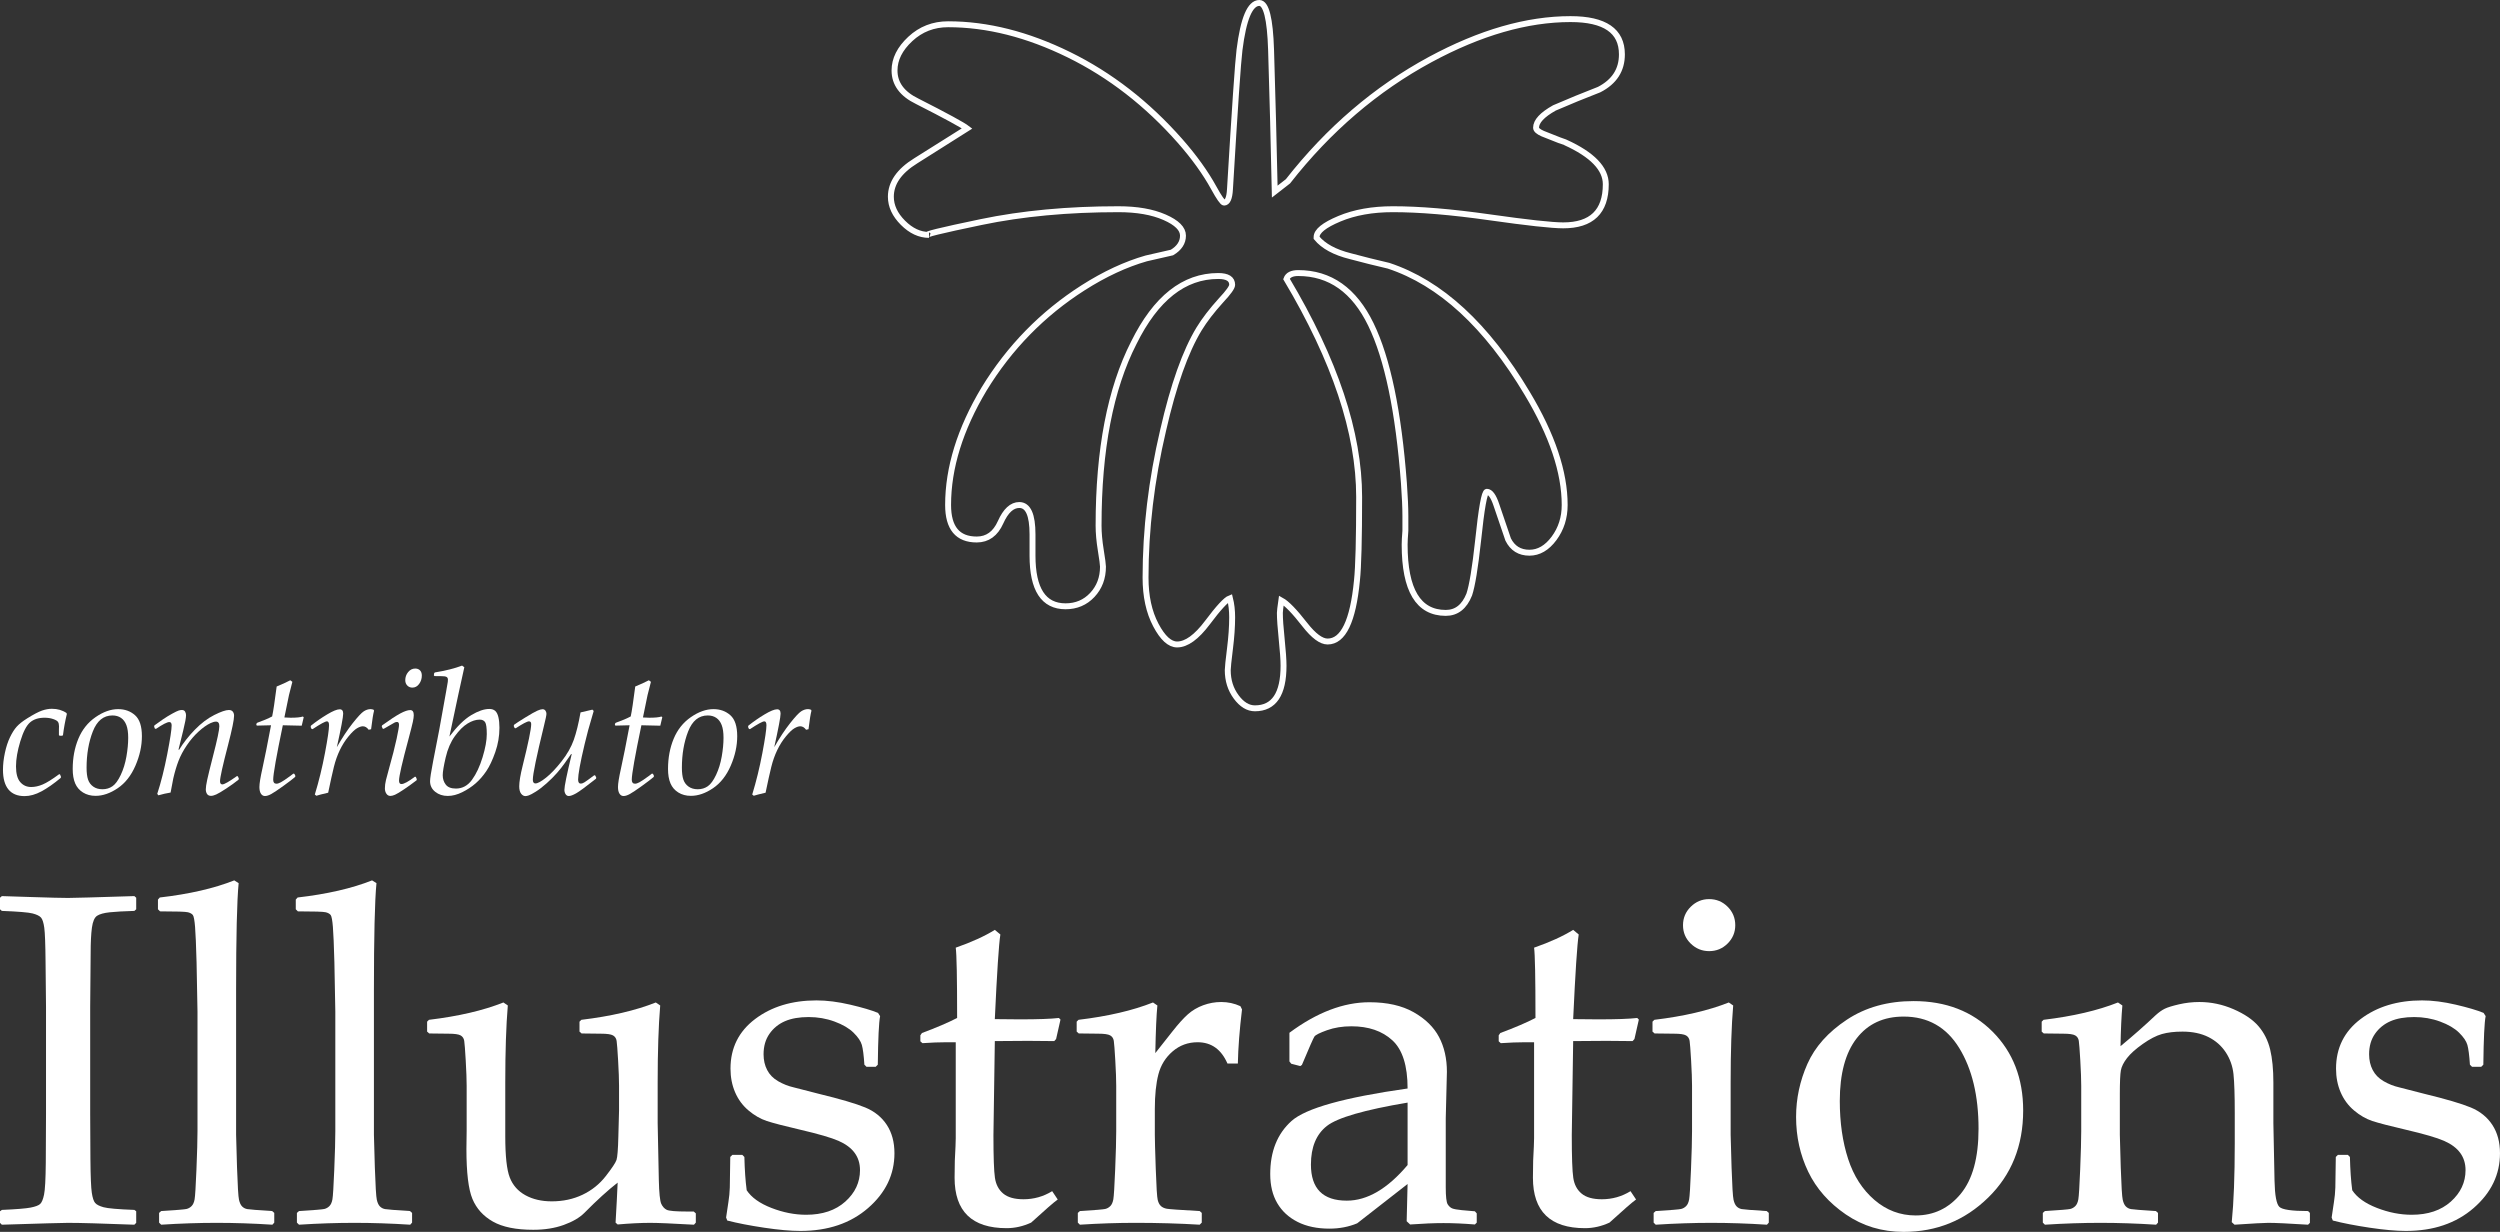 <?xml version="1.0" encoding="utf-8"?>
<!-- Generator: Adobe Illustrator 16.0.0, SVG Export Plug-In . SVG Version: 6.00 Build 0)  -->
<!DOCTYPE svg PUBLIC "-//W3C//DTD SVG 1.1//EN" "http://www.w3.org/Graphics/SVG/1.1/DTD/svg11.dtd">
<svg version="1.1" id="Layer_1" xmlns="http://www.w3.org/2000/svg" xmlns:xlink="http://www.w3.org/1999/xlink" x="0px" y="0px"
	 width="844.61px" height="416.18px" viewBox="-33.016 0 844.61 416.18" enable-background="new -33.016 0 844.61 416.18"
	 xml:space="preserve">
<rect x="-33.016" y="0" width="844.61" height="416.18" fill="#333333" stroke="none"/>
<g>
	<path fill="none" stroke="#FFFFFF" stroke-width="2" stroke-miterlimit="10" d="M507.257,30.262
		c-5.125,1.984-10.166,4.053-15.125,6.199c-4.136,2.317-6.198,4.549-6.198,6.695c0,0.663,0.742,1.325,2.229,1.984
		c4.961,1.983,7.521,2.976,7.688,2.976c9.09,4.13,13.639,8.842,13.639,14.134c0,9.257-4.797,13.887-14.383,13.887
		c-3.805,0-12.111-0.91-24.92-2.728c-12.814-1.821-23.684-2.728-32.609-2.728c-6.941,0-12.979,1.073-18.102,3.224
		c-5.126,2.146-7.688,4.216-7.688,6.199v0.248c2.313,2.809,6.114,4.874,11.407,6.199c4.297,1.154,8.594,2.231,12.896,3.224
		c17.521,5.784,33.144,20.167,46.864,43.147c8.434,14.049,12.646,26.614,12.646,37.691c0,4.297-1.201,8.06-3.597,11.283
		c-2.397,3.224-5.168,4.835-8.308,4.835c-3.309,0-5.703-1.487-7.189-4.464c-1.326-3.967-2.646-7.854-3.969-11.654
		c-0.991-2.976-2.068-4.464-3.225-4.464c-0.83,0-1.82,5.537-2.976,16.614c-0.991,9.09-1.983,15.127-2.978,18.104
		c-1.654,4.13-4.301,6.199-7.935,6.199c-9.263,0-13.889-7.688-13.889-23.062c0-0.992,0.081-2.565,0.248-4.712
		c0-2.15,0-3.805,0-4.959c0-2.813-0.167-6.532-0.496-11.159c-1.819-24.139-5.54-41.992-11.157-53.562
		c-5.621-11.573-13.807-17.358-24.551-17.358c-2.148,0-3.472,0.659-3.968,1.984c16.366,27.438,24.55,51.988,24.55,73.646
		c0,14.216-0.247,23.639-0.743,28.269c-1.324,13.722-4.63,20.583-9.919,20.583c-2.149,0-4.713-1.902-7.688-5.703
		c-3.472-4.464-6.117-7.191-7.936-8.184c-0.333,2.313-0.495,3.72-0.495,4.216c0,1.983,0.204,4.958,0.619,8.927
		c0.409,3.969,0.619,6.943,0.619,8.928c0,9.586-3.224,14.383-9.671,14.383c-2.315,0-4.425-1.282-6.323-3.844
		c-1.901-2.563-2.853-5.58-2.853-9.051c0-0.83,0.248-3.225,0.744-7.191c0.496-3.965,0.744-7.524,0.744-10.663
		c0-2.316-0.248-4.463-0.744-6.447c-1.325,0.496-3.844,3.224-7.563,8.185c-3.719,4.959-7.15,7.438-10.289,7.438
		c-2.479,0-4.88-2.19-7.19-6.569c-2.317-4.384-3.473-9.715-3.473-15.996c0-16.365,1.982-32.979,5.95-49.842
		c3.474-15.212,7.521-26.618,12.15-34.221c1.816-2.976,4.297-6.199,7.438-9.671c2.479-2.646,3.722-4.382,3.722-5.207
		c0-1.983-1.573-2.976-4.712-2.976c-11.573,0-21.077,7.521-28.519,22.565c-7.935,15.537-11.9,36.118-11.9,61.745
		c0,2.479,0.248,5.246,0.743,8.307c0.494,3.058,0.742,4.917,0.742,5.58c0,3.801-1.199,6.981-3.596,9.547
		c-2.396,2.561-5.416,3.843-9.051,3.843c-7.438,0-11.158-5.703-11.158-17.109v-7.191c0-6.614-1.488-9.919-4.464-9.919
		c-2.479,0-4.588,1.941-6.323,5.827c-1.733,3.883-4.425,5.827-8.06,5.827c-6.447,0-9.671-3.886-9.671-11.654
		c0-12.565,4.05-25.626,12.149-39.18c8.595-14.053,19.752-25.46,33.478-34.22c7.271-4.631,14.383-7.936,21.324-9.919
		c2.811-0.663,5.703-1.325,8.681-1.984c2.479-1.487,3.72-3.39,3.72-5.703c0-2.317-2.069-4.382-6.199-6.199
		c-4.134-1.821-9.342-2.728-15.622-2.728c-17.027,0-32.482,1.445-46.369,4.339c-13.889,2.891-19.759,4.34-17.606,4.34
		c-3.142,0-6.075-1.363-8.803-4.092c-2.729-2.728-4.092-5.664-4.092-8.803c0-4.63,2.81-8.679,8.432-12.15
		c11.073-6.943,16.862-10.578,17.356-10.911c-1.486-1.154-7.108-4.215-16.86-9.175c-5.126-2.479-7.688-5.951-7.688-10.415
		c0-3.801,1.774-7.354,5.331-10.662c3.555-3.306,7.812-4.96,12.771-4.96c13.225,0,26.818,3.433,40.792,10.291
		c13.968,6.861,26.488,16.575,37.565,29.137c4.793,5.455,8.594,10.744,11.407,15.87c1.816,3.305,2.976,4.96,3.472,4.96
		c1.154,0,1.817-1.488,1.983-4.464c1.648-27.606,2.728-43.31,3.224-47.115C387.067,6.293,389.299,1,392.441,1
		c2.312,0,3.635,5.293,3.968,15.87c0.496,16.037,0.906,31.989,1.239,47.859l4.464-3.472c13.72-17.521,29.757-31.245,48.105-41.164
		c16.86-9.089,32.646-13.638,47.362-13.638c11.568,0,17.357,3.967,17.357,11.902C514.945,23.652,512.38,27.619,507.257,30.262z"/>
</g>
<g>
	<path fill="#FFFFFF" d="M-32.391,302.743l9.766,0.312c6.406,0.209,10.598,0.312,12.578,0.312c1.77,0,9.244-0.207,22.422-0.625
		L13,303.29v3.906l-0.625,0.547c-3.594,0.105-6.367,0.262-8.32,0.469c-1.953,0.209-3.373,0.6-4.258,1.172
		c-0.886,0.574-1.472,1.914-1.758,4.023c-0.287,2.109-0.43,5.039-0.43,8.789l-0.156,17.969v36.172l0.078,15.234
		c0.051,5.887,0.208,9.688,0.469,11.406c0.26,1.719,0.637,2.865,1.133,3.438c0.494,0.574,1.445,1.055,2.852,1.445
		s4.869,0.691,10.391,0.898L13,409.227v3.906l-0.625,0.625c-0.261,0-4.844-0.156-13.75-0.469c-3.699-0.105-6.589-0.156-8.672-0.156
		c-1.615,0-9.062,0.207-22.344,0.625l-0.625-0.625v-3.906l0.625-0.469c4.844-0.207,8.072-0.469,9.688-0.781
		c1.614-0.312,2.695-0.715,3.242-1.211c0.547-0.494,0.989-1.549,1.328-3.164c0.338-1.613,0.533-5.207,0.586-10.781l0.078-16.484
		v-36.172l-0.156-15.234c-0.053-5.938-0.195-9.766-0.43-11.484s-0.6-2.863-1.094-3.438c-0.496-0.572-1.445-1.041-2.852-1.406
		c-1.406-0.363-4.871-0.65-10.391-0.859l-0.625-0.547v-3.906L-32.391,302.743z"/>
	<path fill="#FFFFFF" d="M46.125,297.43l1.484,0.938c-0.574,5.99-0.859,17.996-0.859,36.016v48.984
		c0,1.146,0.104,4.832,0.312,11.055c0.208,6.225,0.43,9.857,0.664,10.898c0.234,1.043,0.586,1.797,1.055,2.266
		s1.041,0.77,1.719,0.898c0.676,0.131,3.489,0.352,8.438,0.664l0.703,0.625v3.281l-0.625,0.703
		c-6.511-0.418-12.787-0.625-18.828-0.625c-5.99,0-12.24,0.207-18.75,0.625l-0.703-0.703v-3.281l0.703-0.625
		c5.051-0.312,7.903-0.547,8.555-0.703c0.65-0.156,1.223-0.48,1.719-0.977c0.494-0.494,0.833-1.25,1.016-2.266
		c0.182-1.016,0.391-4.375,0.625-10.078s0.352-10.012,0.352-12.93v-40.469l-0.312-16.562c-0.156-5.781-0.326-9.791-0.508-12.031
		c-0.183-2.238-0.43-3.566-0.742-3.984c-0.312-0.416-0.859-0.729-1.641-0.938c-0.781-0.207-3.933-0.312-9.453-0.312l-0.703-0.703
		v-3.281l0.625-0.703C30.916,302.067,39.301,300.139,46.125,297.43z"/>
	<path fill="#FFFFFF" d="M92.687,297.43l1.484,0.938c-0.574,5.99-0.859,17.996-0.859,36.016v48.984
		c0,1.146,0.104,4.832,0.312,11.055c0.208,6.225,0.43,9.857,0.664,10.898c0.234,1.043,0.586,1.797,1.055,2.266
		s1.041,0.77,1.719,0.898c0.676,0.131,3.489,0.352,8.438,0.664l0.703,0.625v3.281l-0.625,0.703
		c-6.511-0.418-12.787-0.625-18.828-0.625c-5.99,0-12.24,0.207-18.75,0.625l-0.703-0.703v-3.281L68,409.149
		c5.051-0.312,7.903-0.547,8.555-0.703c0.65-0.156,1.223-0.48,1.719-0.977c0.494-0.494,0.833-1.25,1.016-2.266
		c0.182-1.016,0.391-4.375,0.625-10.078s0.352-10.012,0.352-12.93v-40.469l-0.312-16.562c-0.156-5.781-0.326-9.791-0.508-12.031
		c-0.183-2.238-0.43-3.566-0.742-3.984c-0.312-0.416-0.859-0.729-1.641-0.938c-0.781-0.207-3.933-0.312-9.453-0.312l-0.703-0.703
		v-3.281l0.625-0.703C77.478,302.067,85.864,300.139,92.687,297.43z"/>
	<path fill="#FFFFFF" d="M137.062,338.68l1.484,1.016c-0.574,6.824-0.859,15.496-0.859,26.016v18.203
		c0,6.668,0.508,11.303,1.523,13.906c1.016,2.605,2.773,4.598,5.273,5.977c2.5,1.381,5.469,2.07,8.906,2.07
		c3.801,0,7.266-0.742,10.391-2.227s5.742-3.58,7.852-6.289c2.109-2.707,3.32-4.531,3.633-5.469s0.52-3.566,0.625-7.891l0.234-8.75
		v-8.438c0-2.082-0.105-4.922-0.312-8.516c-0.209-3.594-0.378-5.807-0.508-6.641c-0.131-0.832-0.535-1.445-1.211-1.836
		c-0.678-0.391-2.031-0.586-4.062-0.586l-6.562-0.078l-0.703-0.625v-3.359l0.625-0.625c9.947-1.197,18.333-3.15,25.156-5.859
		l1.484,1.016c-0.574,6.824-0.859,15.496-0.859,26.016v13.75c0,0.781,0.129,7.162,0.391,19.141c0.104,4.428,0.377,7.123,0.82,8.086
		c0.442,0.965,1.055,1.641,1.836,2.031s3.098,0.586,6.953,0.586h2.188l0.703,0.625v3.125l-0.625,0.703
		c-7.344-0.418-12.266-0.625-14.766-0.625c-3.178,0-6.85,0.182-11.016,0.547l-0.703-0.625c0.312-5.312,0.547-9.816,0.703-13.516
		c-3.281,2.553-7.031,5.965-11.25,10.234c-1.615,1.615-3.933,2.969-6.953,4.062c-3.021,1.094-6.459,1.641-10.312,1.641
		c-5.834,0-10.378-0.926-13.633-2.773c-3.256-1.848-5.561-4.4-6.914-7.656c-1.355-3.254-2.031-8.867-2.031-16.836l0.078-6.172
		v-15.234c0-2.082-0.105-4.922-0.312-8.516c-0.209-3.594-0.378-5.807-0.508-6.641c-0.131-0.832-0.535-1.445-1.211-1.836
		c-0.678-0.391-2.031-0.586-4.062-0.586l-6.562-0.078l-0.703-0.625v-3.359l0.625-0.625
		C121.853,343.342,130.239,341.389,137.062,338.68z"/>
	<path fill="#FFFFFF" d="M214.406,390.165h3.359l0.703,0.703c0.104,4.375,0.364,8.125,0.781,11.25
		c1.614,2.449,4.4,4.441,8.359,5.977c3.958,1.537,7.864,2.305,11.719,2.305c5.52,0,9.934-1.484,13.242-4.453
		c3.307-2.969,4.961-6.51,4.961-10.625c0-2.238-0.6-4.18-1.797-5.82c-1.199-1.641-3.008-2.994-5.43-4.062
		c-2.422-1.066-6.758-2.33-13.008-3.789c-5.365-1.25-9.115-2.227-11.25-2.93c-2.136-0.703-4.193-1.887-6.172-3.555
		c-1.98-1.666-3.49-3.711-4.531-6.133c-1.042-2.422-1.562-5.09-1.562-8.008c0-6.979,2.773-12.564,8.32-16.758
		c5.547-4.191,12.461-6.289,20.742-6.289c3.489,0,7.291,0.482,11.406,1.445c4.114,0.965,7.239,1.889,9.375,2.773l0.703,1.094
		c-0.417,2.084-0.678,7.553-0.781,16.406l-0.703,0.703h-3.125l-0.703-0.703c-0.209-3.176-0.496-5.402-0.859-6.68
		c-0.365-1.275-1.303-2.656-2.812-4.141c-1.511-1.484-3.646-2.734-6.406-3.75c-2.761-1.016-5.678-1.523-8.75-1.523
		c-3.178,0-5.847,0.469-8.008,1.406c-2.162,0.938-3.906,2.357-5.234,4.258c-1.328,1.902-1.992,4.207-1.992,6.914
		c0,1.98,0.403,3.75,1.211,5.312c0.807,1.562,2.043,2.826,3.711,3.789c1.666,0.965,3.411,1.654,5.234,2.07l8.516,2.188
		c7.291,1.771,12.512,3.309,15.664,4.609c3.15,1.303,5.586,3.27,7.305,5.898c1.719,2.631,2.578,5.82,2.578,9.57
		c0,7.188-2.969,13.359-8.906,18.516s-13.568,7.734-22.891,7.734c-3.281,0-7.357-0.365-12.227-1.094
		c-4.871-0.73-9.023-1.537-12.461-2.422l-0.391-1.016l0.781-5.234c0.26-1.613,0.416-3.242,0.469-4.883
		c0.051-1.641,0.104-5.09,0.156-10.352L214.406,390.165z"/>
	<path fill="#FFFFFF" d="M277.922,351.805v-2.031l0.547-0.781c4.895-1.822,8.854-3.516,11.875-5.078
		c0-13.594-0.156-21.51-0.469-23.75c5.364-1.875,9.766-3.879,13.203-6.016l1.875,1.562c-0.521,3.281-1.146,12.812-1.875,28.594
		c2.604,0.053,5.416,0.078,8.438,0.078c6.145,0,10.547-0.156,13.203-0.469l0.547,0.547l-1.484,6.562l-0.625,0.703
		c-2.656-0.051-5.6-0.078-8.828-0.078c-2.917,0-6.667,0.027-11.25,0.078l-0.469,31.797c0,7.344,0.168,12.148,0.508,14.414
		c0.338,2.266,1.275,4.037,2.812,5.312c1.536,1.277,3.814,1.914,6.836,1.914c3.489,0,6.719-0.91,9.688-2.734l1.875,2.812
		c-1.25,0.887-4.246,3.49-8.984,7.812c-2.709,1.25-5.469,1.875-8.281,1.875c-11.719,0-17.578-5.676-17.578-17.031
		c0-4.166,0.104-7.707,0.312-10.625c0.051-0.885,0.078-1.797,0.078-2.734v-32.422h-3.203c-2.344,0-5.027,0.105-8.047,0.312
		L277.922,351.805z"/>
	<path fill="#FFFFFF" d="M356.515,338.68l1.484,1.016c-0.312,3.021-0.547,8.387-0.703,16.094l5.859-7.422
		c1.926-2.447,3.633-4.336,5.117-5.664s3.215-2.355,5.195-3.086c1.979-0.729,4.01-1.094,6.094-1.094
		c2.291,0,4.453,0.469,6.484,1.406l0.547,1.094c-0.834,6.928-1.303,13.021-1.406,18.281h-3.516
		c-2.084-4.791-5.443-7.188-10.078-7.188c-3.23,0-6.042,1.029-8.438,3.086c-2.396,2.059-3.998,4.637-4.805,7.734
		c-0.808,3.1-1.211,7.02-1.211,11.758v8.672c0,1.562,0.104,5.391,0.312,11.484c0.208,6.094,0.43,9.609,0.664,10.547
		s0.598,1.629,1.094,2.07c0.494,0.443,1.145,0.742,1.953,0.898c0.807,0.156,4.518,0.418,11.133,0.781l0.703,0.625v3.281
		l-0.703,0.703c-6.928-0.418-14.167-0.625-21.719-0.625c-5.99,0-12.24,0.207-18.75,0.625l-0.703-0.703v-3.281l0.703-0.625
		c5.051-0.312,7.903-0.547,8.555-0.703c0.65-0.156,1.223-0.48,1.719-0.977c0.494-0.494,0.833-1.25,1.016-2.266
		c0.182-1.016,0.391-4.375,0.625-10.078s0.352-10.012,0.352-12.93v-15.391c0-2.082-0.105-4.922-0.312-8.516
		c-0.209-3.594-0.378-5.807-0.508-6.641c-0.131-0.832-0.535-1.445-1.211-1.836c-0.678-0.391-2.031-0.586-4.062-0.586l-6.562-0.078
		l-0.703-0.625v-3.359l0.625-0.625C341.306,343.342,349.692,341.389,356.515,338.68z"/>
	<path fill="#FFFFFF" d="M406.281,360.165l-3.047-0.781l-0.625-0.781v-9.688c9.27-6.875,18.281-10.312,27.031-10.312
		c5.988,0,10.963,1.121,14.922,3.359c3.957,2.24,6.822,5.039,8.594,8.398c1.77,3.359,2.656,7.279,2.656,11.758l-0.391,15.703v23.281
		c0,3.178,0.221,5.105,0.664,5.781c0.441,0.678,0.949,1.133,1.523,1.367c0.572,0.234,1.641,0.43,3.203,0.586l4.453,0.391
		l0.625,0.703v3.125l-0.625,0.625c-3.803-0.312-7.344-0.469-10.625-0.469c-3.125,0-6.875,0.156-11.25,0.469l-1.172-1.094
		l0.312-12.578L425.5,413.29c-2.865,1.197-5.99,1.797-9.375,1.797c-4.168,0-7.748-0.756-10.742-2.266
		c-2.996-1.51-5.287-3.619-6.875-6.328c-1.59-2.707-2.383-5.988-2.383-9.844c0-7.656,2.395-13.633,7.188-17.93
		c4.791-4.297,17.863-7.955,39.219-10.977c0-7.707-1.719-13.137-5.156-16.289c-3.438-3.15-8.047-4.727-13.828-4.727
		c-3.021,0-5.77,0.443-8.242,1.328c-2.475,0.887-3.895,1.602-4.258,2.148c-0.365,0.547-1.771,3.738-4.219,9.57L406.281,360.165z
		 M442.531,372.508c-14.584,2.449-23.672,5.078-27.266,7.891s-5.391,7.162-5.391,13.047c0,8.125,4.035,12.188,12.109,12.188
		c6.926,0,13.775-4.01,20.547-12.031V372.508z"/>
	<path fill="#FFFFFF" d="M473.313,351.805v-2.031l0.547-0.781c4.895-1.822,8.854-3.516,11.875-5.078
		c0-13.594-0.156-21.51-0.469-23.75c5.363-1.875,9.766-3.879,13.203-6.016l1.875,1.562c-0.521,3.281-1.146,12.812-1.875,28.594
		c2.604,0.053,5.416,0.078,8.438,0.078c6.145,0,10.547-0.156,13.203-0.469l0.547,0.547l-1.484,6.562l-0.625,0.703
		c-2.656-0.051-5.6-0.078-8.828-0.078c-2.918,0-6.668,0.027-11.25,0.078L498,383.524c0,7.344,0.168,12.148,0.508,14.414
		c0.338,2.266,1.275,4.037,2.812,5.312c1.535,1.277,3.814,1.914,6.836,1.914c3.488,0,6.719-0.91,9.688-2.734l1.875,2.812
		c-1.25,0.887-4.246,3.49-8.984,7.812c-2.709,1.25-5.469,1.875-8.281,1.875c-11.719,0-17.578-5.676-17.578-17.031
		c0-4.166,0.104-7.707,0.312-10.625c0.051-0.885,0.078-1.797,0.078-2.734v-32.422h-3.203c-2.344,0-5.027,0.105-8.047,0.312
		L473.313,351.805z"/>
	<path fill="#FFFFFF" d="M551.047,338.68l1.484,1.016c-0.574,6.824-0.859,15.496-0.859,26.016v17.656
		c0,1.146,0.104,4.832,0.312,11.055c0.207,6.225,0.43,9.857,0.664,10.898c0.234,1.043,0.586,1.797,1.055,2.266
		s1.041,0.77,1.719,0.898c0.676,0.131,3.488,0.352,8.438,0.664l0.703,0.625v3.281l-0.625,0.703
		c-6.512-0.418-12.787-0.625-18.828-0.625c-5.99,0-12.24,0.207-18.75,0.625l-0.703-0.703v-3.281l0.703-0.625
		c5.051-0.312,7.902-0.547,8.555-0.703c0.65-0.156,1.223-0.48,1.719-0.977c0.494-0.494,0.832-1.25,1.016-2.266
		c0.182-1.016,0.391-4.375,0.625-10.078s0.352-10.012,0.352-12.93v-15.391c0-2.082-0.105-4.922-0.312-8.516
		c-0.209-3.594-0.379-5.807-0.508-6.641c-0.131-0.832-0.535-1.445-1.211-1.836c-0.678-0.391-2.031-0.586-4.062-0.586l-6.562-0.078
		l-0.703-0.625v-3.359l0.625-0.625C535.838,343.342,544.223,341.389,551.047,338.68z M544.406,303.758
		c2.447,0,4.531,0.859,6.25,2.578s2.578,3.803,2.578,6.25c0,2.396-0.859,4.453-2.578,6.172s-3.803,2.578-6.25,2.578
		c-2.396,0-4.467-0.846-6.211-2.539c-1.746-1.691-2.617-3.762-2.617-6.211c0-2.447,0.871-4.531,2.617-6.25
		C539.94,304.618,542.01,303.758,544.406,303.758z"/>
	<path fill="#FFFFFF" d="M573.781,377.352c0-6.197,1.275-12.174,3.828-17.93c2.551-5.754,6.992-10.729,13.32-14.922
		c6.328-4.191,13.84-6.289,22.539-6.289c10.938,0,19.844,3.451,26.719,10.352c6.875,6.902,10.312,15.77,10.312,26.602
		c0,11.928-3.945,21.746-11.836,29.453c-7.891,7.709-17.41,11.562-28.555,11.562c-7.293,0-13.803-1.967-19.531-5.898
		c-5.73-3.932-9.961-8.736-12.695-14.414C575.149,390.192,573.781,384.02,573.781,377.352z M588.547,371.961
		c0,7.293,0.938,13.816,2.812,19.57c1.875,5.756,4.844,10.379,8.906,13.867c4.062,3.49,8.697,5.234,13.906,5.234
		c6.145,0,11.223-2.434,15.234-7.305c4.01-4.869,6.016-12.199,6.016-21.992c0-11.094-2.176-20.182-6.523-27.266
		c-4.35-7.082-10.613-10.625-18.789-10.625c-6.771,0-12.059,2.449-15.859,7.344C590.448,355.686,588.547,362.743,588.547,371.961z"
		/>
	<path fill="#FFFFFF" d="M682.531,338.68l1.484,1.016c-0.312,3.49-0.521,8.074-0.625,13.75c4.166-3.438,8.125-6.926,11.875-10.469
		c1.094-0.988,2.121-1.719,3.086-2.188c0.963-0.469,2.564-0.963,4.805-1.484c2.238-0.52,4.531-0.781,6.875-0.781
		c3.957,0,7.799,0.809,11.523,2.422c3.723,1.615,6.535,3.529,8.438,5.742c1.9,2.215,3.215,4.832,3.945,7.852
		c0.729,3.021,1.094,6.746,1.094,11.172v13.75c0,0.887,0.129,7.371,0.391,19.453c0.104,4.949,0.65,7.891,1.641,8.828
		c0.988,0.938,4.219,1.406,9.688,1.406l0.625,0.625v3.359l-0.625,0.625c-6.615-0.418-11.094-0.625-13.438-0.625
		c-1.355,0-5.156,0.207-11.406,0.625l-0.938-0.859c0.676-6.77,1.016-15.598,1.016-26.484V376.18c0-6.145-0.145-10.572-0.43-13.281
		c-0.287-2.707-1.16-5.168-2.617-7.383c-1.459-2.213-3.412-3.932-5.859-5.156c-2.449-1.223-5.365-1.836-8.75-1.836
		c-2.709,0-5.027,0.273-6.953,0.82c-1.928,0.547-4.09,1.668-6.484,3.359c-2.396,1.693-4.168,3.281-5.312,4.766
		c-1.146,1.484-1.836,2.865-2.07,4.141c-0.234,1.277-0.352,3.998-0.352,8.164v13.594c0,1.146,0.104,4.832,0.312,11.055
		c0.207,6.225,0.43,9.857,0.664,10.898c0.234,1.043,0.586,1.797,1.055,2.266s1.041,0.77,1.719,0.898
		c0.676,0.131,3.488,0.352,8.438,0.664l0.703,0.625v3.281l-0.625,0.703c-6.512-0.418-12.787-0.625-18.828-0.625
		c-5.99,0-12.24,0.207-18.75,0.625l-0.703-0.703v-3.281l0.703-0.625c5.051-0.312,7.902-0.547,8.555-0.703
		c0.65-0.156,1.223-0.48,1.719-0.977c0.494-0.494,0.832-1.25,1.016-2.266c0.182-1.016,0.391-4.375,0.625-10.078
		s0.352-10.012,0.352-12.93v-15.391c0-2.082-0.105-4.922-0.312-8.516c-0.209-3.594-0.379-5.807-0.508-6.641
		c-0.131-0.832-0.535-1.445-1.211-1.836c-0.678-0.391-2.031-0.586-4.062-0.586l-6.562-0.078l-0.703-0.625v-3.359l0.625-0.625
		C667.323,343.342,675.707,341.389,682.531,338.68z"/>
	<path fill="#FFFFFF" d="M756.828,390.165h3.359l0.703,0.703c0.104,4.375,0.363,8.125,0.781,11.25
		c1.613,2.449,4.4,4.441,8.359,5.977c3.957,1.537,7.863,2.305,11.719,2.305c5.52,0,9.934-1.484,13.242-4.453
		c3.307-2.969,4.961-6.51,4.961-10.625c0-2.238-0.6-4.18-1.797-5.82c-1.199-1.641-3.008-2.994-5.43-4.062
		c-2.422-1.066-6.758-2.33-13.008-3.789c-5.365-1.25-9.115-2.227-11.25-2.93c-2.137-0.703-4.193-1.887-6.172-3.555
		c-1.98-1.666-3.49-3.711-4.531-6.133c-1.043-2.422-1.562-5.09-1.562-8.008c0-6.979,2.773-12.564,8.32-16.758
		c5.547-4.191,12.461-6.289,20.742-6.289c3.488,0,7.291,0.482,11.406,1.445c4.113,0.965,7.238,1.889,9.375,2.773l0.703,1.094
		c-0.418,2.084-0.678,7.553-0.781,16.406l-0.703,0.703h-3.125l-0.703-0.703c-0.209-3.176-0.496-5.402-0.859-6.68
		c-0.365-1.275-1.303-2.656-2.812-4.141c-1.512-1.484-3.646-2.734-6.406-3.75c-2.762-1.016-5.678-1.523-8.75-1.523
		c-3.178,0-5.848,0.469-8.008,1.406c-2.162,0.938-3.906,2.357-5.234,4.258c-1.328,1.902-1.992,4.207-1.992,6.914
		c0,1.98,0.402,3.75,1.211,5.312c0.807,1.562,2.043,2.826,3.711,3.789c1.666,0.965,3.41,1.654,5.234,2.07l8.516,2.188
		c7.291,1.771,12.512,3.309,15.664,4.609c3.15,1.303,5.586,3.27,7.305,5.898c1.719,2.631,2.578,5.82,2.578,9.57
		c0,7.188-2.969,13.359-8.906,18.516s-13.568,7.734-22.891,7.734c-3.281,0-7.357-0.365-12.227-1.094
		c-4.871-0.73-9.023-1.537-12.461-2.422l-0.391-1.016l0.781-5.234c0.26-1.613,0.416-3.242,0.469-4.883
		c0.051-1.641,0.104-5.09,0.156-10.352L756.828,390.165z"/>
</g>
<g>
	<path fill="#FFFFFF" d="M-12.731,261.635l0.322,0.82l-0.088,0.352c-2.363,1.973-4.537,3.49-6.519,4.555
		c-1.982,1.064-3.882,1.598-5.698,1.598c-2.402,0-4.219-0.748-5.449-2.242s-1.846-3.705-1.846-6.635
		c0-1.797,0.215-3.707,0.645-5.729c0.429-2.021,1.006-3.783,1.729-5.287c0.722-1.504,1.479-2.695,2.271-3.574
		s1.978-1.816,3.56-2.812c2.128-1.328,3.779-2.197,4.951-2.607s2.295-0.615,3.369-0.615c1.914,0,3.564,0.479,4.951,1.436
		l0.088,0.381c-0.567,2.324-0.996,4.678-1.289,7.061l-0.234,0.234h-0.908l-0.234-0.234v-1.963c0.019-0.391,0.029-0.723,0.029-0.996
		c0-0.645-0.117-1.143-0.352-1.494s-0.781-0.674-1.641-0.967c-0.86-0.293-1.827-0.439-2.9-0.439c-2.051,0-3.687,0.531-4.907,1.596
		c-1.221,1.064-2.314,3.193-3.281,6.387s-1.45,6.012-1.45,8.453s0.479,4.213,1.436,5.316c0.957,1.104,2.187,1.656,3.691,1.656
		c1.23,0,2.52-0.283,3.867-0.85s3.212-1.729,5.596-3.486L-12.731,261.635z"/>
	<path fill="#FFFFFF" d="M-8.453,259.79c0-3.73,0.634-7.129,1.904-10.195c1.27-3.066,3.208-5.504,5.815-7.311
		s5.151-2.709,7.632-2.709c2.266,0,4.17,0.688,5.713,2.064c1.542,1.377,2.314,3.736,2.314,7.076c0,3.281-0.728,6.602-2.183,9.961
		c-1.455,3.359-3.453,5.898-5.991,7.617c-2.539,1.719-5.029,2.578-7.471,2.578c-1.622,0-3.037-0.377-4.248-1.129
		c-1.211-0.752-2.095-1.777-2.651-3.076S-8.453,261.743-8.453,259.79z M-3.766,259.379c0,1.68,0.166,3.012,0.498,3.998
		c0.332,0.986,0.918,1.777,1.758,2.373c0.839,0.596,1.875,0.895,3.105,0.895c1.289,0,2.421-0.342,3.398-1.025
		c0.977-0.684,1.904-1.953,2.783-3.809s1.519-3.932,1.919-6.227c0.4-2.295,0.601-4.408,0.601-6.342c0-1.777-0.205-3.203-0.615-4.277
		s-1.016-1.885-1.816-2.432c-0.801-0.547-1.768-0.82-2.9-0.82c-3.008,0-5.215,1.801-6.621,5.404S-3.766,254.809-3.766,259.379z"/>
	<path fill="#FFFFFF" d="M20.492,268.696l-0.381-0.498c1.27-3.887,2.397-8.369,3.384-13.447c0.986-5.078,1.479-8.301,1.479-9.668
		c0-0.762-0.264-1.143-0.791-1.143c-0.723,0-2.227,0.771-4.512,2.314l-0.352-0.088l-0.264-0.645l0.088-0.439
		c0.781-0.586,1.714-1.25,2.798-1.992s2.153-1.402,3.208-1.979s1.782-0.928,2.183-1.055c0.4-0.127,0.757-0.189,1.069-0.189
		c0.546,0,0.923,0.189,1.128,0.57s0.308,0.777,0.308,1.188c0,0.879-0.322,2.617-0.967,5.215c-0.195,0.723-0.723,2.861-1.582,6.416
		l0.205,0.059c1.445-2.363,3.223-4.629,5.332-6.797s4.287-3.818,6.533-4.951c2.246-1.133,3.896-1.699,4.951-1.699
		c0.586,0,1.025,0.18,1.318,0.541s0.439,0.826,0.439,1.393c0,1.348-0.674,4.629-2.021,9.844c-1.816,6.953-2.725,11.045-2.725,12.275
		c0,0.723,0.264,1.084,0.791,1.084c0.645,0,2.285-0.938,4.922-2.812l0.322,0.088l0.322,0.762l-0.088,0.352
		c-1.211,0.977-2.598,1.977-4.16,3.002c-1.563,1.025-2.695,1.695-3.398,2.008s-1.289,0.469-1.758,0.469
		c-0.605,0-1.05-0.211-1.333-0.631c-0.283-0.42-0.425-0.941-0.425-1.566c0-0.684,0.156-1.754,0.469-3.209
		c0.312-1.455,0.967-4.125,1.963-8.012c1.425-5.488,2.139-8.857,2.139-10.107c0-1.035-0.371-1.553-1.113-1.553
		c-0.527,0-1.143,0.166-1.846,0.498c-1.25,0.586-2.598,1.537-4.043,2.855c-1.446,1.318-2.769,2.861-3.97,4.629
		s-2.139,3.525-2.812,5.273s-1.265,3.727-1.772,5.934c-0.078,0.273-0.381,1.865-0.908,4.775
		C23.275,267.973,21.898,268.286,20.492,268.696z"/>
	<path fill="#FFFFFF" d="M66.459,261.459l0.322,0.674l-0.088,0.352c-0.762,0.664-2.085,1.674-3.97,3.031
		c-1.885,1.357-3.242,2.266-4.072,2.725c-0.831,0.459-1.548,0.689-2.153,0.689c-0.567,0-1.021-0.264-1.362-0.791
		c-0.342-0.527-0.513-1.279-0.513-2.256c0-1.152,0.332-3.213,0.996-6.182c0.762-3.438,1.738-8.33,2.93-14.678l-4.775,0.117
		l-0.205-0.234l0.088-0.498l0.234-0.234c2.09-0.742,3.769-1.455,5.039-2.139c0.371-1.719,0.879-5.088,1.523-10.107
		c2.09-0.879,3.623-1.582,4.6-2.109l0.703,0.527l-1.143,4.482c-0.137,0.566-0.655,3.086-1.553,7.559
		c0.879,0.059,1.592,0.088,2.139,0.088c1.934,0,3.3-0.137,4.102-0.41l0.293,0.234l-0.674,2.871c-0.723,0-2.852-0.049-6.387-0.146
		c-2.168,10.41-3.252,16.543-3.252,18.398c0,0.898,0.371,1.348,1.113,1.348c0.371,0,0.864-0.162,1.479-0.484
		s1.685-1.039,3.208-2.152l1.025-0.791L66.459,261.459z"/>
	<path fill="#FFFFFF" d="M73.871,268.842l-0.527-0.41c1.367-4.473,2.509-9.146,3.428-14.02c0.918-4.873,1.377-8.002,1.377-9.389
		c0-0.879-0.234-1.318-0.703-1.318c-0.586,0-2.208,0.879-4.863,2.637l-0.352-0.088l-0.293-0.645l0.088-0.439
		c1.738-1.387,3.569-2.656,5.493-3.809c1.923-1.152,3.335-1.729,4.233-1.729c0.781,0,1.172,0.488,1.172,1.465
		c0,1.133-0.713,4.912-2.139,11.338c1.816-3.184,3.593-5.875,5.332-8.072c1.738-2.197,2.993-3.545,3.765-4.043
		c0.771-0.498,1.538-0.746,2.3-0.746c0.352,0,0.703,0.078,1.055,0.234l0.117,0.322c-0.293,1.074-0.625,3.154-0.996,6.24l-0.82,0.176
		c-0.567-0.781-1.221-1.172-1.963-1.172c-0.547,0-1.206,0.225-1.978,0.674c-0.772,0.449-1.724,1.357-2.856,2.725
		c-1.133,1.367-2.114,2.914-2.944,4.643c-0.831,1.729-1.499,3.619-2.007,5.67c-0.508,2.051-1.153,4.961-1.934,8.73
		C75.882,268.266,74.554,268.608,73.871,268.842z"/>
	<path fill="#FFFFFF" d="M96.254,246.137l-0.293-0.674l0.088-0.381c2.656-1.914,4.702-3.258,6.138-4.029s2.563-1.156,3.384-1.156
		c0.801,0,1.201,0.576,1.201,1.729c0,0.527-0.103,1.273-0.308,2.24s-0.699,2.916-1.479,5.846
		c-2.129,7.891-3.193,12.559-3.193,14.004c0,0.781,0.273,1.172,0.82,1.172c0.839,0,2.363-0.83,4.57-2.49l0.293,0.088l0.322,0.762
		l-0.059,0.352c-1.367,1.055-2.773,2.07-4.219,3.047c-1.446,0.977-2.476,1.596-3.091,1.859s-1.128,0.396-1.538,0.396
		c-0.586,0-1.045-0.254-1.377-0.762c-0.333-0.508-0.498-1.104-0.498-1.787c0-0.879,0.122-1.822,0.366-2.828
		c0.244-1.006,0.542-2.123,0.894-3.354c1.27-4.531,2.172-8.066,2.71-10.605c0.537-2.539,0.806-4.092,0.806-4.658
		c0-0.664-0.225-0.996-0.674-0.996c-0.293,0-0.576,0.072-0.85,0.219c-0.274,0.146-1.504,0.855-3.691,2.125L96.254,246.137z
		 M103.9,229.79c0-1.035,0.327-1.949,0.981-2.74c0.654-0.791,1.45-1.186,2.388-1.186c0.664,0,1.201,0.205,1.611,0.615
		s0.615,0.996,0.615,1.758c0,1.055-0.303,1.996-0.908,2.826c-0.605,0.83-1.367,1.246-2.285,1.246c-0.684,0-1.255-0.234-1.714-0.703
		C104.13,231.137,103.9,230.532,103.9,229.79z"/>
	<path fill="#FFFFFF" d="M123.09,224.868l0.762,0.557l-2.051,9.346l-2.988,14.062c2.578-3.418,5.034-5.826,7.368-7.223
		c2.333-1.396,4.37-2.094,6.108-2.094c0.839,0,1.504,0.215,1.992,0.645c0.488,0.43,0.85,1.137,1.084,2.123s0.352,2.184,0.352,3.59
		c0,2.812-0.469,5.557-1.406,8.232s-1.948,4.814-3.032,6.416s-2.285,2.979-3.604,4.131s-2.827,2.148-4.526,2.988
		s-3.33,1.26-4.893,1.26c-1.66,0-3.072-0.465-4.233-1.393c-1.162-0.928-1.743-2.123-1.743-3.588c0-0.918,0.341-3.145,1.025-6.68
		l2.051-10.547c0.391-2.129,0.801-4.404,1.23-6.826l1.143-6.357c0.332-1.836,0.513-2.887,0.542-3.15s0.044-0.502,0.044-0.717
		c0-0.449-0.151-0.762-0.454-0.938c-0.303-0.176-0.845-0.264-1.626-0.264l-2.461-0.029l-0.205-0.234l0.088-0.732l0.234-0.264
		C117.523,226.596,120.589,225.825,123.09,224.868z M116.556,261.899c0,1.23,0.341,2.289,1.025,3.178
		c0.684,0.889,1.826,1.334,3.428,1.334c2.187,0,3.999-0.986,5.435-2.959s2.626-4.512,3.574-7.617
		c0.947-3.105,1.421-5.713,1.421-7.822c0-2.129-0.19-3.477-0.571-4.043s-0.992-0.85-1.831-0.85c-1.289,0-2.651,0.439-4.087,1.318
		s-2.861,2.295-4.277,4.248c-1.417,1.953-2.457,4.359-3.12,7.221C116.888,258.768,116.556,260.766,116.556,261.899z"/>
	<path fill="#FFFFFF" d="M140.844,245.961l-0.293-0.674l0.088-0.41c0.586-0.449,1.855-1.275,3.809-2.477
		c1.953-1.201,3.311-1.967,4.072-2.299s1.348-0.498,1.758-0.498s0.732,0.156,0.967,0.469s0.352,0.674,0.352,1.084
		c0,0.449-0.283,1.816-0.85,4.102c-2.5,10.254-3.75,16.299-3.75,18.135c0,0.859,0.293,1.289,0.879,1.289
		c0.742,0,1.929-0.645,3.56-1.934c1.63-1.289,3.388-3.135,5.273-5.537c1.885-2.402,3.256-4.814,4.116-7.236
		c0.859-2.422,1.621-5.518,2.285-9.287c0.234-0.039,1.572-0.352,4.014-0.938l0.439,0.439c-0.02,0.117-0.254,0.928-0.703,2.432
		c-0.781,2.52-1.563,5.42-2.344,8.701c-0.781,3.281-1.348,5.902-1.699,7.865s-0.527,3.355-0.527,4.176
		c0,0.918,0.312,1.377,0.938,1.377c0.332,0,0.742-0.152,1.23-0.455c0.488-0.303,1.592-1.098,3.311-2.387l0.322,0.117l0.322,0.674
		l-0.059,0.381c-3.438,2.715-5.688,4.369-6.753,4.965c-1.065,0.596-1.88,0.895-2.446,0.895c-0.469,0-0.835-0.211-1.099-0.631
		s-0.396-0.902-0.396-1.449c0-1.211,0.82-5.225,2.461-12.041l-0.176-0.088l-2.168,3.105c-0.743,1.055-1.611,2.152-2.607,3.295
		s-2.164,2.311-3.501,3.502c-1.338,1.191-2.554,2.129-3.647,2.812c-1.094,0.684-1.885,1.107-2.373,1.273
		c-0.488,0.166-0.869,0.25-1.143,0.25c-0.567,0-1.06-0.279-1.479-0.836c-0.42-0.557-0.63-1.381-0.63-2.475
		c0-1.504,0.381-3.799,1.143-6.885c1.934-7.754,2.9-12.461,2.9-14.121c0-0.625-0.254-0.938-0.762-0.938
		c-0.586,0-2.08,0.781-4.482,2.344L140.844,245.961z"/>
	<path fill="#FFFFFF" d="M187.601,261.459l0.322,0.674l-0.088,0.352c-0.762,0.664-2.085,1.674-3.97,3.031
		c-1.885,1.357-3.242,2.266-4.072,2.725c-0.831,0.459-1.548,0.689-2.153,0.689c-0.567,0-1.021-0.264-1.362-0.791
		c-0.342-0.527-0.513-1.279-0.513-2.256c0-1.152,0.332-3.213,0.996-6.182c0.762-3.438,1.738-8.33,2.93-14.678l-4.775,0.117
		l-0.205-0.234l0.088-0.498l0.234-0.234c2.09-0.742,3.769-1.455,5.039-2.139c0.371-1.719,0.879-5.088,1.523-10.107
		c2.09-0.879,3.623-1.582,4.6-2.109l0.703,0.527l-1.143,4.482c-0.137,0.566-0.655,3.086-1.553,7.559
		c0.879,0.059,1.592,0.088,2.139,0.088c1.934,0,3.3-0.137,4.102-0.41l0.293,0.234l-0.674,2.871c-0.723,0-2.852-0.049-6.387-0.146
		c-2.168,10.41-3.252,16.543-3.252,18.398c0,0.898,0.371,1.348,1.113,1.348c0.371,0,0.864-0.162,1.479-0.484
		s1.685-1.039,3.208-2.152l1.025-0.791L187.601,261.459z"/>
	<path fill="#FFFFFF" d="M192.67,259.79c0-3.73,0.634-7.129,1.904-10.195c1.27-3.066,3.208-5.504,5.815-7.311
		s5.151-2.709,7.632-2.709c2.266,0,4.17,0.688,5.713,2.064c1.542,1.377,2.314,3.736,2.314,7.076c0,3.281-0.728,6.602-2.183,9.961
		c-1.455,3.359-3.453,5.898-5.991,7.617c-2.539,1.719-5.029,2.578-7.471,2.578c-1.622,0-3.037-0.377-4.248-1.129
		c-1.211-0.752-2.095-1.777-2.651-3.076S192.67,261.743,192.67,259.79z M197.357,259.379c0,1.68,0.166,3.012,0.498,3.998
		c0.332,0.986,0.918,1.777,1.758,2.373c0.839,0.596,1.875,0.895,3.105,0.895c1.289,0,2.421-0.342,3.398-1.025
		c0.977-0.684,1.904-1.953,2.783-3.809s1.519-3.932,1.919-6.227c0.4-2.295,0.601-4.408,0.601-6.342c0-1.777-0.205-3.203-0.615-4.277
		s-1.016-1.885-1.816-2.432c-0.801-0.547-1.768-0.82-2.9-0.82c-3.008,0-5.215,1.801-6.621,5.404S197.357,254.809,197.357,259.379z"
		/>
	<path fill="#FFFFFF" d="M221.644,268.842l-0.527-0.41c1.367-4.473,2.509-9.146,3.428-14.02c0.918-4.873,1.377-8.002,1.377-9.389
		c0-0.879-0.234-1.318-0.703-1.318c-0.586,0-2.208,0.879-4.863,2.637l-0.352-0.088l-0.293-0.645l0.088-0.439
		c1.738-1.387,3.569-2.656,5.493-3.809c1.923-1.152,3.335-1.729,4.233-1.729c0.781,0,1.172,0.488,1.172,1.465
		c0,1.133-0.713,4.912-2.139,11.338c1.816-3.184,3.593-5.875,5.332-8.072c1.738-2.197,2.993-3.545,3.765-4.043
		c0.771-0.498,1.538-0.746,2.3-0.746c0.352,0,0.703,0.078,1.055,0.234l0.117,0.322c-0.293,1.074-0.625,3.154-0.996,6.24l-0.82,0.176
		c-0.567-0.781-1.221-1.172-1.963-1.172c-0.547,0-1.206,0.225-1.978,0.674c-0.772,0.449-1.724,1.357-2.856,2.725
		c-1.133,1.367-2.114,2.914-2.944,4.643c-0.831,1.729-1.499,3.619-2.007,5.67c-0.508,2.051-1.153,4.961-1.934,8.73
		C223.656,268.266,222.328,268.608,221.644,268.842z"/>
</g>
</svg>
